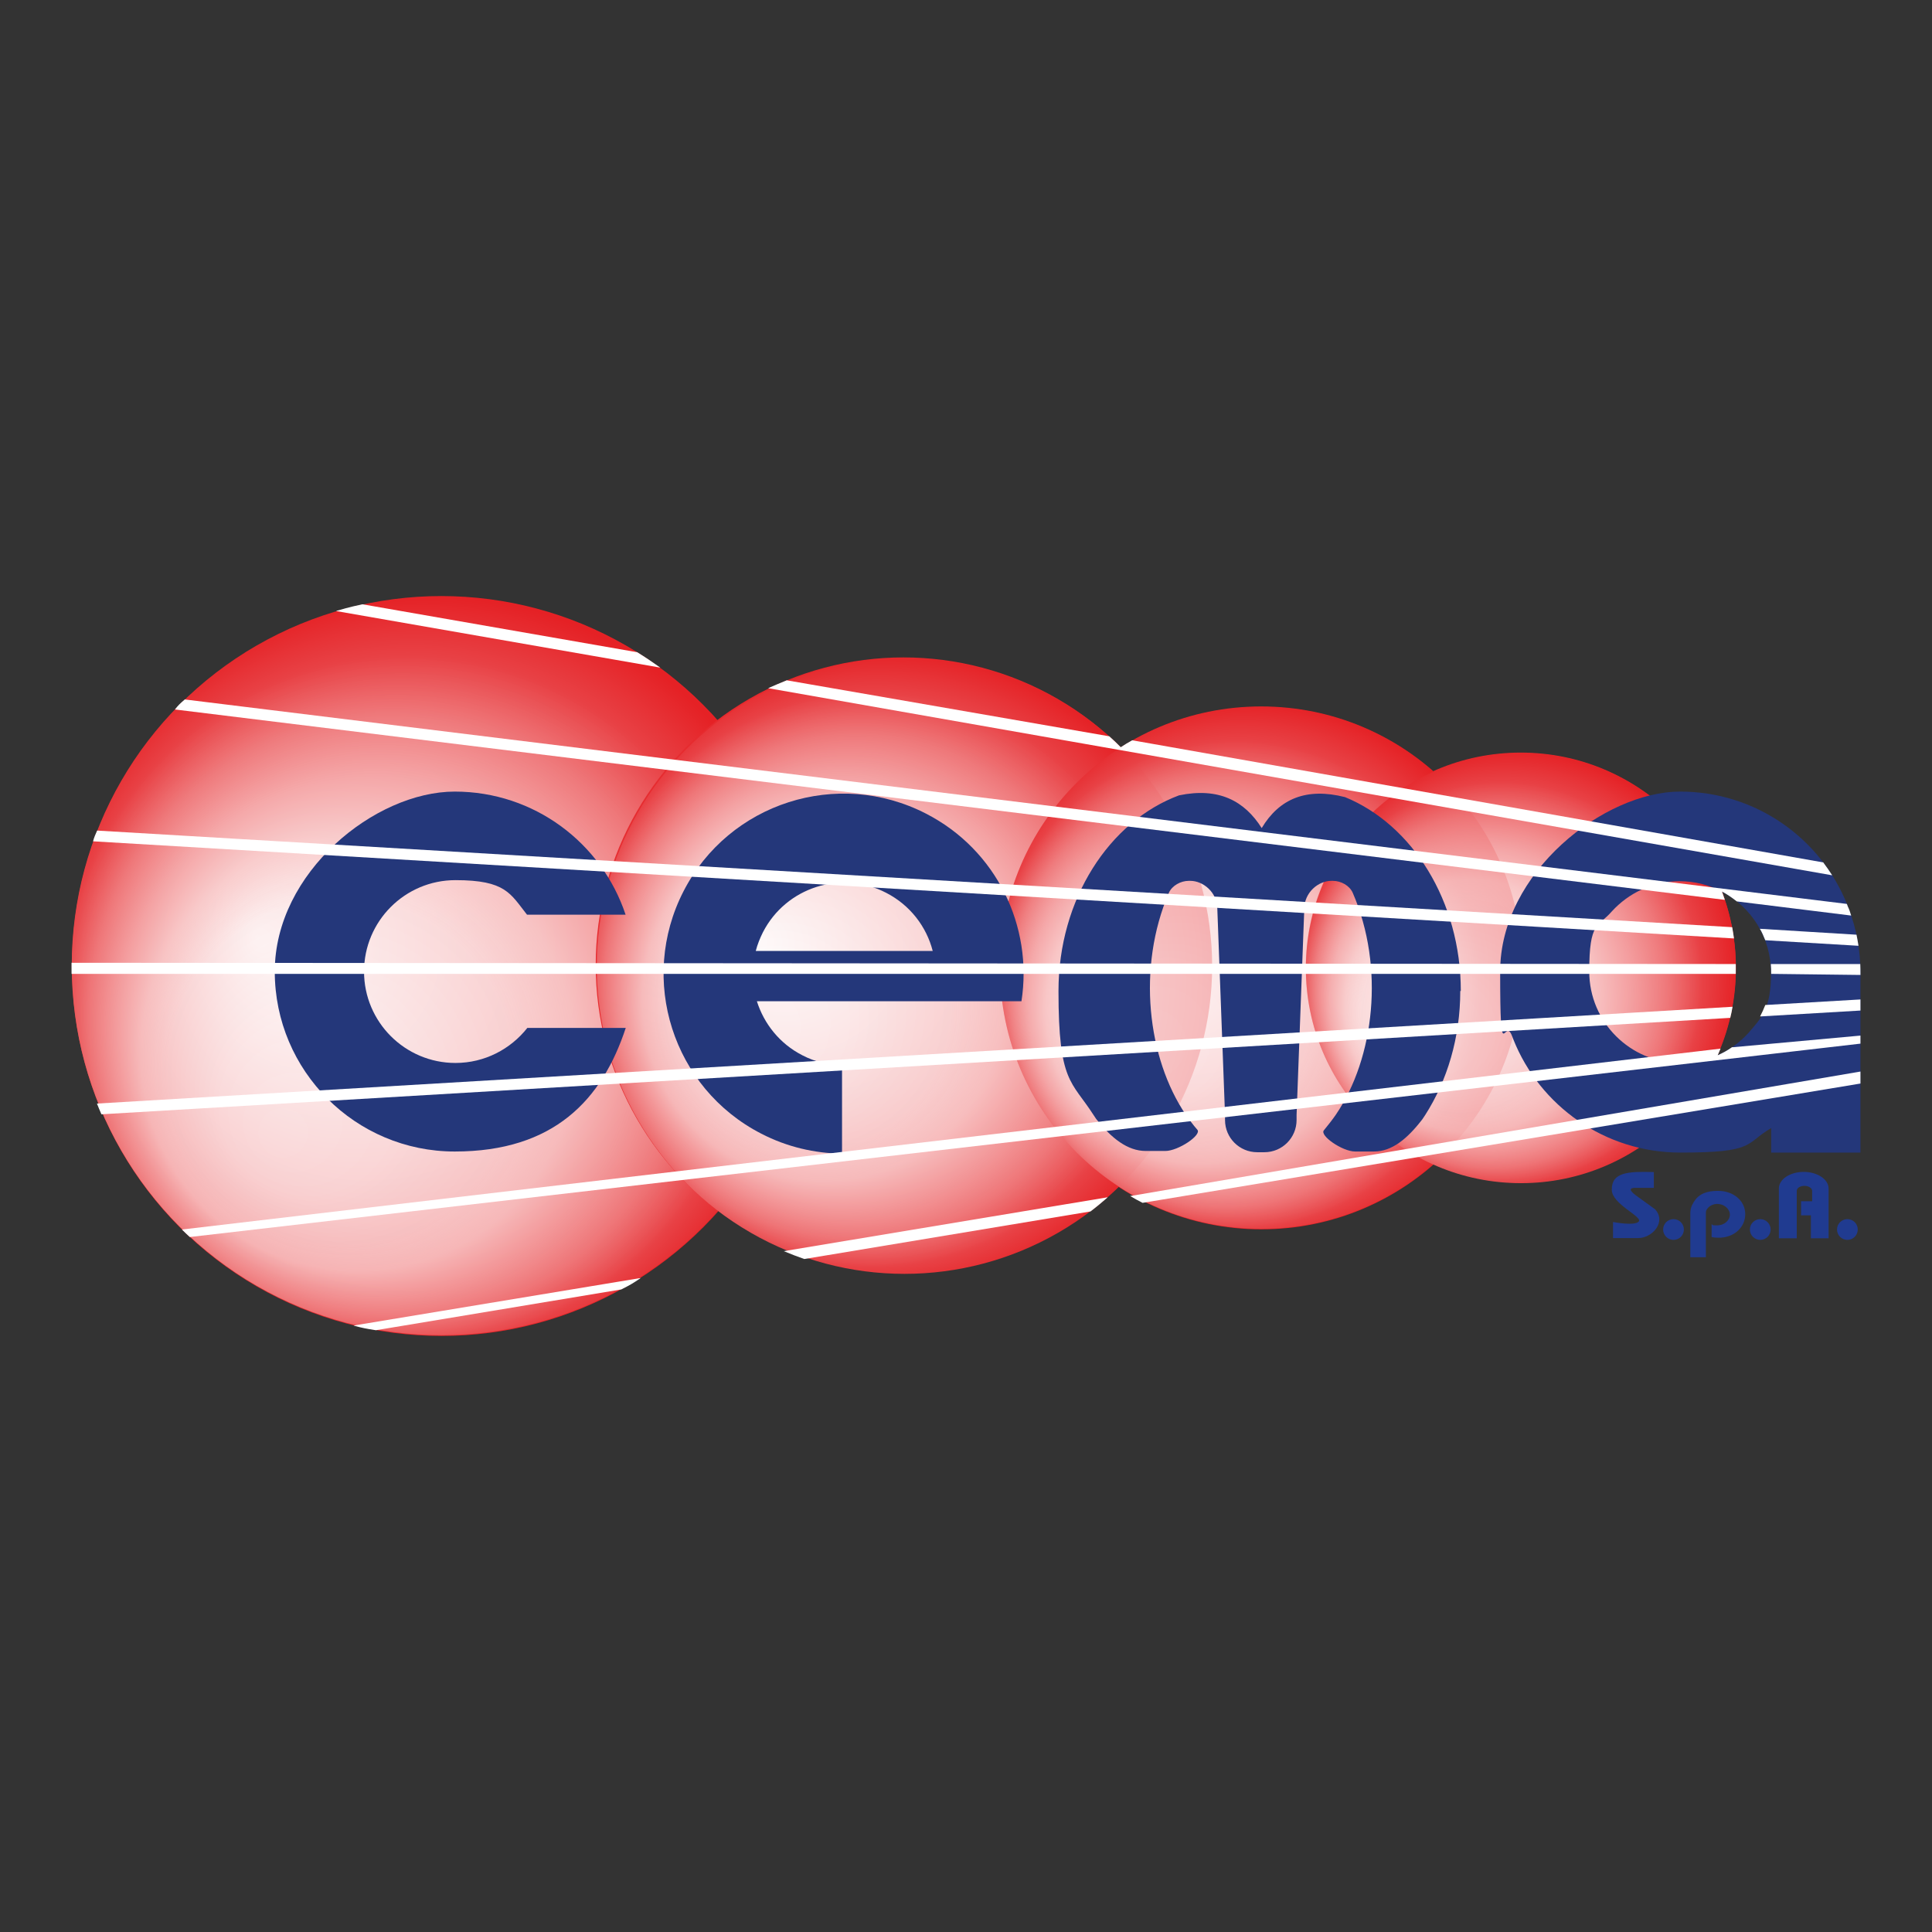 <?xml version="1.0" encoding="UTF-8"?> <svg xmlns="http://www.w3.org/2000/svg" xmlns:xlink="http://www.w3.org/1999/xlink" id="Livello_1" version="1.1" viewBox="0 0 1080 1080"><rect x="0" y="0" width="1080" height="1080" fill="#333333" stroke="none"/><defs><style> .st0 { fill: url(#Sfumatura_senza_nome_63); } .st1 { fill: #fff; } .st2 { fill: url(#Sfumatura_senza_nome_6); } .st3 { fill: #203b90; } .st4 { fill: url(#Sfumatura_senza_nome_11); } .st5 { fill: url(#Sfumatura_senza_nome_61); } .st6 { fill: url(#Sfumatura_senza_nome_111); } .st7 { fill: url(#Sfumatura_senza_nome_113); } .st8 { fill: url(#Sfumatura_senza_nome_112); } .st9 { fill: #24377a; } .st10 { fill: url(#Sfumatura_senza_nome_62); } </style><radialGradient id="Sfumatura_senza_nome_6" data-name="Sfumatura senza nome 6" cx="246.8" cy="540.2" fx="143.3" fy="523.8" r="211.9" gradientUnits="userSpaceOnUse"><stop offset="0" stop-color="#fff"></stop><stop offset="1" stop-color="#e52125"></stop></radialGradient><radialGradient id="Sfumatura_senza_nome_11" data-name="Sfumatura senza nome 11" cx="246.7" cy="539.8" fx="152.9" fy="638.9" r="241.5" gradientUnits="userSpaceOnUse"><stop offset="0" stop-color="#fff" stop-opacity=".7"></stop><stop offset=".2" stop-color="#fefafa" stop-opacity=".7"></stop><stop offset=".4" stop-color="#fceaea" stop-opacity=".7"></stop><stop offset=".5" stop-color="#f9d0d0" stop-opacity=".8"></stop><stop offset=".6" stop-color="#f5abac" stop-opacity=".8"></stop><stop offset=".7" stop-color="#ef7b7d" stop-opacity=".9"></stop><stop offset=".8" stop-color="#e84145" stop-opacity="1"></stop><stop offset=".9" stop-color="#e52125"></stop></radialGradient><radialGradient id="Sfumatura_senza_nome_61" data-name="Sfumatura senza nome 6" cx="505" cy="539.5" fx="418.8" fy="525.9" r="176.4" xlink:href="#Sfumatura_senza_nome_6"></radialGradient><radialGradient id="Sfumatura_senza_nome_62" data-name="Sfumatura senza nome 6" cx="705.1" cy="541.2" fx="632" fy="529.6" r="149.7" xlink:href="#Sfumatura_senza_nome_6"></radialGradient><radialGradient id="Sfumatura_senza_nome_111" data-name="Sfumatura senza nome 11" cx="505.6" cy="540.1" fx="414.1" fy="578.8" r="201" xlink:href="#Sfumatura_senza_nome_11"></radialGradient><radialGradient id="Sfumatura_senza_nome_63" data-name="Sfumatura senza nome 6" cx="850.1" cy="540.9" fx="789.9" fy="531.4" r="123.3" xlink:href="#Sfumatura_senza_nome_6"></radialGradient><radialGradient id="Sfumatura_senza_nome_112" data-name="Sfumatura senza nome 11" cx="705" cy="540.9" fx="635.6" fy="588.9" r="170.7" xlink:href="#Sfumatura_senza_nome_11"></radialGradient><radialGradient id="Sfumatura_senza_nome_113" data-name="Sfumatura senza nome 11" cx="850.2" cy="541.2" fx="795.2" fy="583.9" r="140.9" xlink:href="#Sfumatura_senza_nome_11"></radialGradient></defs><g><circle class="st2" cx="246.8" cy="540.2" r="206.6"></circle><circle class="st4" cx="246.7" cy="539.8" r="206.6"></circle><circle class="st5" cx="505" cy="539.5" r="172"></circle><circle class="st10" cx="705.1" cy="541.2" r="146"></circle><circle class="st6" cx="505.6" cy="540.1" r="172"></circle><circle class="st0" cx="850.1" cy="540.9" r="120.2"></circle><circle class="st8" cx="705" cy="540.9" r="146"></circle><circle class="st7" cx="850.2" cy="541.2" r="120.2"></circle><path class="st9" d="M294.8,574.6c-9.4,11.9-23.9,19.6-40.2,19.6-28.2,0-51.1-22.9-51.1-51.1s22.9-51.1,51.1-51.1,30.7,7.6,40,19.3h55.1c-13.3-40-51-68.8-95.5-68.8s-100.6,45.1-100.6,100.6,45.1,100.6,100.6,100.6,82.4-29,95.6-69.1h-54.9Z"></path><path class="st9" d="M517.6,454.8c-49.4-25.4-110.1-6-135.5,43.4-25.4,49.4-6,110.1,43.4,135.5,14.5,7.5,29.9,11,45.2,11.2v-49.3c-7.5-.2-15.1-2-22.2-5.7-12.7-6.5-21.4-17.6-25.4-30.2h147.9c6.5-41.7-13.8-84.6-53.4-104.9ZM422.5,531.5c.9-3.5,2.3-7,4-10.4,12.9-25.1,43.8-35,68.9-22,13.4,6.9,22.5,18.9,26,32.5h-98.9Z"></path><path class="st9" d="M816.6,553.9c0-50.2-27.1-92.9-64.7-108.3-21.6-5.5-36.8.9-46.6,17.3-9.6-15.2-24-22.9-46.2-18.3-39,14.5-67.4,58-67.4,109.4s7.3,50.1,19.6,69.3h0l1.4,2.1c8.6,10.9,17.6,18,27.8,18h10.9c7.3,0,20.6-9,17.9-11.9-2.4-2.7-4.3-5.4-6.4-8.3h0c-21.5-31.7-27.4-82.4-9.5-124.1,1.8-4.1,6.7-6.7,11.1-6.7h.9c7.1,0,15.1,6.3,15.1,15.8l4.3,115h0v2.9c0,10,8.1,18,18,18h4c10,0,18-8.1,18-18v-2.9s0,0,0,0l4.3-115c0-9.5,8-15.8,15.1-15.8h.9c4.5,0,9.3,2.6,11.1,6.7,18,41.6,12.1,92.4-9.5,124.1h0c-2,2.9-4.4,5.9-6.6,8.6-2.7,2.9,10.3,11.9,17.4,11.9h10.6c10,0,18.6-7.1,27-18l1.6-2.4h0c12.3-19.2,19.6-43.3,19.6-69.3Z"></path><path class="st9" d="M1033.4,507.8c0-.2-.1-.3-.2-.5-.2-.5-.4-1.1-.6-1.6-14.8-37.1-51.1-63.2-93.4-63.2s-100.6,45.1-100.6,100.6,2.3,24.8,6.6,35.9c0,.2.1.3.2.5.2.5.4,1.1.6,1.6,14.8,37.1,51.1,63.2,93.4,63.2s35.8-5,50.7-13.7v13.7h49.9v-100.6c0-12.7-2.3-24.8-6.6-35.9ZM977.4,577.4c-4.8,5.3-10.7,9.6-17.3,12.5s-13.3,4.3-20.6,4.3c-28.2,0-51.1-22.9-51.1-51.1s4.8-24.6,12.6-33.6c9.4-10.3,22.9-16.9,37.9-16.9,8.5,0,16.5,2.1,23.6,5.8,16.4,8.5,27.5,25.6,27.5,45.4s-4.8,24.6-12.6,33.6Z"></path><path class="st3" d="M901.9,692.1h13.8c7.9,0,16-9,9.5-16.1l-10.9-7.9c-3.8-2.9-3.4-4.1,0-4.1h10.2s0-8.8,0-8.8c-14.4-.4-23.6,0-23.5,9.9,0,8,17.3,15,15.1,17.7s-14.4.3-14.4.3v9Z"></path><path class="st3" d="M944.9,702.8h8.7v-24.9c0-.7.2-1.5.7-2.1,1.2-1.7,3.3-2.8,5.7-2.8,3.7,0,7,2.7,7,6s-3.3,6-7,6-2.3-.3-3.2-.7v7.2c1.3.3,2.6.4,3.9.4,8.8,0,14.9-5.9,14.9-13.2s-6.4-13-15.2-13-12.3,3.3-14.6,8.1c-.6,1.4-.9,2.9-.9,4.4v24.5Z"></path><path class="st3" d="M1008.3,655.1c-7.7,0-13.9,4.1-13.9,9.3v27.8h10v-26.5h0s0,0,0,0c0-1.6,1.9-2.8,4.3-2.8s4.3,1.3,4.3,2.8,0,0,0,0h0v5.8h-6.2v7.9h5.5v12.8h9.9v-27.8c0-5.1-6.2-9.3-13.9-9.3Z"></path><circle class="st3" cx="984" cy="687.3" r="5.8"></circle><circle class="st3" cx="1032.7" cy="687.3" r="5.8"></circle><circle class="st3" cx="935.5" cy="687.3" r="5.8"></circle><g><path class="st1" d="M52,470.3l917.3,54.3c-.3-2.1-.6-4.3-1-6.3L54.3,464.3c-.9,2-1.8,4-2.3,6.1Z"></path><path class="st1" d="M1037.7,522.5l-53.9-3.3c1.2,2,2.1,4.2,3,6.4l52.1,3.1c-.3-2.1-.7-4.1-1.1-6.2Z"></path></g><g><path class="st1" d="M619.1,669.3l-181,30.1c3.8,1.6,7.6,3,11.5,4.4l160-26.6c3.3-2.5,6.4-5.1,9.5-7.8Z"></path><path class="st1" d="M1040,599l-408.2,69.6c2.8,1.7,3.9,2.2,6.9,3.8l401.3-66.7v-6.6Z"></path><path class="st1" d="M210.1,743.6l137.2-22.8c5-2.5,6.5-3.4,10.9-6.4l-160.6,26.6c5.5,1.5,7,1.7,12.5,2.6Z"></path></g><g><path class="st1" d="M188,341.6l181.1,31.6c-4.2-3-8.5-5.9-12.9-8.6l-153.6-26.8c-3.1.7-6.4,1.3-14.6,3.7Z"></path><path class="st1" d="M632.8,413.9c-2.7,1.5-3.7,2.1-6.3,3.8-2.6-2.6-3.6-3.6-6.4-6.1l-180.3-31.3c-3.5,1.4-7,2.9-10.4,4.4l594.8,104.6c-1.6-2.5-3.2-4.8-5-7.2l-386.4-68.3Z"></path></g></g><g><path class="st1" d="M967.2,569.1c.5-2.1,1-4.2,1.3-6.3h-.2c-304.7,18-609.4,36.1-914.1,54.1.8,2,1.6,4,2.5,6l910.3-53.9h.2Z"></path><path class="st1" d="M983.9,568.2l56.1-3.3v-6.2l-53.2,3.1c-.8,2.1-1.8,4.3-2.9,6.4Z"></path></g><g><path class="st1" d="M970.4,538.9l-930.4-.7c0,2,0,4.1,0,6.2h930.3c0-2.5,0-2.8,0-5.5Z"></path><path class="st1" d="M1039.9,538.9h-50c.2,1.9.2,3.6.2,5.5h0l49.9.6v-.4c0-1.9,0-3.9-.1-5.8Z"></path></g><path class="st1" d="M101.7,687.3c1.9,1.9,2.5,2.5,4.4,4.2l933.9-108.1v-4.5s-71.2,6.5-71.2,6.5h-.6c-2.5,1.8-5.1,3.2-8,4.5l1.6-3.7-860,101.1Z"></path><path class="st1" d="M964.2,503c-.5-1.5-1-3-1.6-4.6,2.4,1.2,5.2,3.1,8.3,5.5h0s63.9,7.9,63.9,7.9c-.3-1-.6-1.9-.9-2.8,0-.2-.2-.3-.2-.5-.2-.5-.4-1.1-.7-1.6-.2-.5-.4-1-.6-1.6L103.3,391c-2.9,2.5-3.7,3.3-5.5,5.6l866.2,106.4"></path></svg> 